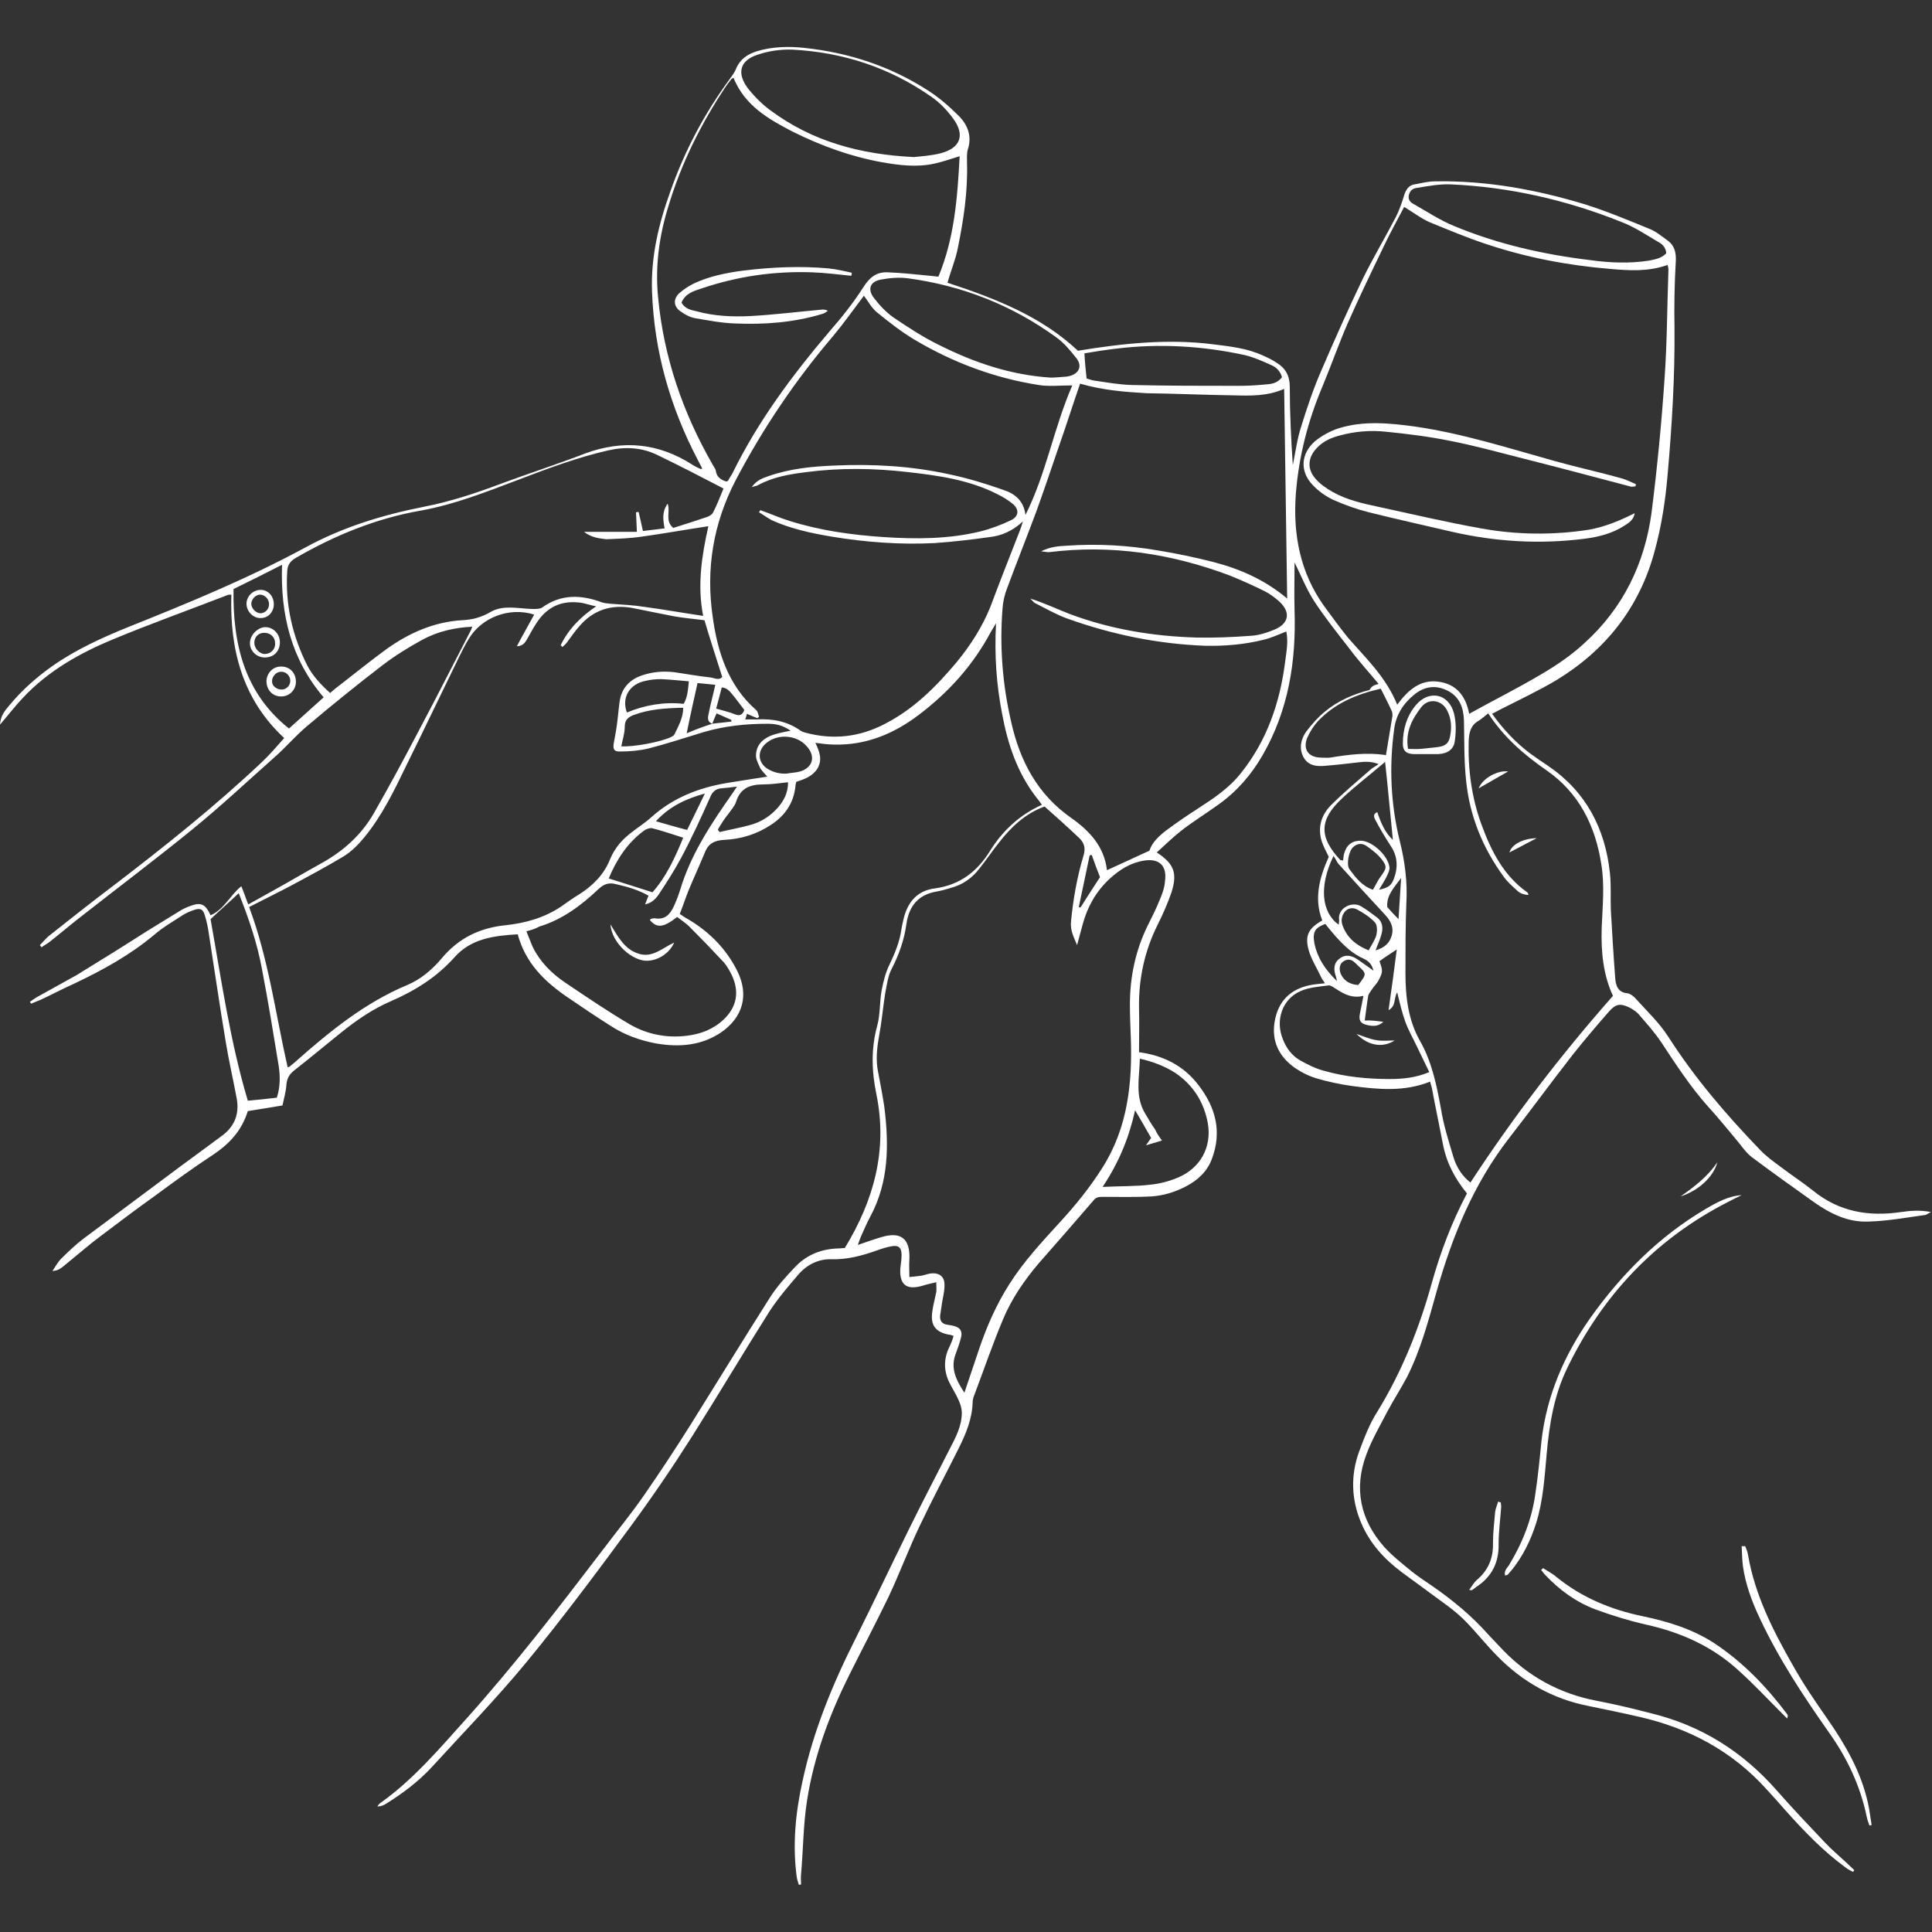 <svg xmlns="http://www.w3.org/2000/svg" xmlns:xlink="http://www.w3.org/1999/xlink" width="500" zoomAndPan="magnify" viewBox="0 0 375 375" height="500" preserveAspectRatio="xMidYMid meet"><rect x="0" y="0" width="375" height="375" fill="#333333" stroke="none"/><defs><clipPath id="38d14f920d"><path d="M 0 9 L 375 9 L 375 365.906 L 0 365.906 Z M 0 9 "></path></clipPath></defs><g id="ce947b7622"><g clip-rule="nonzero" clip-path="url(#38d14f920d)"><path style=" stroke:none;fill-rule:nonzero;fill:#ffffff;fill-opacity:1;" d="M 267.586 132.746 C 265.566 130.309 263.633 128.203 261.949 125.934 C 259.594 122.906 257.242 119.965 255.137 116.77 C 253.539 114.328 252.449 111.469 251.27 109.199 C 251.27 111.977 251.188 115.254 251.27 118.449 C 251.605 128.371 250.094 137.875 245.047 146.621 C 242.859 150.406 240.086 153.602 236.555 156.125 C 234.117 157.891 231.508 159.488 229.152 161.336 C 227.555 162.598 226.125 164.027 224.527 165.457 C 227.891 167.645 228.566 169.496 227.387 173.195 C 226.633 175.383 225.707 177.484 224.695 179.5 C 222.176 184.547 220.996 189.93 221.082 195.648 C 221.164 198.508 221.082 201.367 221.082 204.227 C 225.957 204.898 229.828 206.914 232.688 210.699 C 235.965 214.988 237.227 219.699 235.207 224.996 C 234.285 227.434 232.434 229.117 230.164 230.293 C 228.062 231.387 225.875 232.059 223.52 232.227 C 220.406 232.395 217.211 232.312 214.102 232.312 C 213.43 232.312 212.84 232.312 212.336 232.902 C 208.805 237.02 205.188 241.141 201.57 245.262 C 198.797 248.543 196.359 252.074 194.676 256.109 C 192.656 260.902 190.977 265.863 189.125 270.742 C 188.957 271.164 188.789 271.668 188.789 272.172 C 188.703 275.453 187.445 278.395 186.016 281.254 C 183.574 286.133 180.969 291.008 178.613 295.969 C 176.426 300.512 174.66 305.305 172.477 309.93 C 170.035 314.977 167.43 319.938 164.906 324.984 C 161.039 332.719 158.012 340.793 156.664 349.371 C 155.91 354.078 155.91 358.957 155.488 363.75 C 155.402 364.422 155.488 365.094 155.488 365.77 C 155.32 365.77 155.234 365.852 155.066 365.852 C 154.898 365.348 154.73 364.844 154.648 364.34 C 153.805 358.117 154.395 351.977 155.742 345.836 C 157.844 336 161.629 326.832 166.082 318.004 C 169.617 310.938 172.98 303.793 176.512 296.645 C 179.035 291.512 181.727 286.383 184.332 281.254 C 185.508 278.984 186.688 276.797 186.688 274.191 C 186.688 273.434 186.434 272.594 186.098 271.836 C 185.594 270.66 184.836 269.48 184.246 268.305 C 183.156 266.035 183.156 263.762 184.246 261.492 C 184.586 260.82 184.836 260.148 185.09 259.305 C 184.668 259.137 184.418 259.055 184.164 259.055 C 181.559 258.551 180.547 257.203 180.969 254.512 C 181.137 253.25 181.473 252.074 181.727 250.812 C 181.809 250.309 181.727 249.719 181.727 248.879 C 180.547 249.129 179.621 249.383 178.781 249.637 C 175.922 250.391 174.578 249.301 174.746 246.273 C 174.828 245.348 174.996 244.504 174.996 243.582 C 174.996 242.152 174.41 241.645 173.062 241.898 C 172.055 242.066 171.047 242.402 170.121 242.738 C 167.262 243.75 164.402 244.504 161.375 244.422 C 158.938 244.336 156.664 245.43 154.984 247.363 C 152.965 249.719 150.945 252.074 149.266 254.68 C 144.219 262.668 139.426 270.742 134.379 278.73 C 130.598 284.703 126.645 290.504 122.441 296.223 C 115.879 305.137 109.238 314.051 102.258 322.543 C 96.371 329.691 89.895 336.336 83.672 343.148 C 81.066 345.922 78.039 348.191 74.758 350.211 C 74.34 350.461 73.832 350.633 73.246 350.633 C 73.414 350.379 73.582 350.125 73.832 349.957 C 80.227 345.418 85.27 339.445 90.484 333.645 C 99.988 323.047 108.648 311.781 117.309 300.426 C 119.918 296.98 122.609 293.699 125.047 290.168 C 128.074 285.797 131.016 281.34 133.875 276.797 C 139.09 268.473 144.219 260.062 149.516 251.738 C 150.863 249.637 152.629 247.699 154.395 245.852 C 156.664 243.496 159.523 242.402 162.719 242.32 C 163.227 242.32 163.645 242.234 163.98 242.234 C 169.617 232.984 172.309 223.23 170.121 212.465 C 169.195 208.008 169.027 203.551 170.289 199.012 C 170.879 196.824 170.711 194.469 171.129 192.199 C 171.465 190.52 171.887 188.75 172.645 187.238 C 173.738 184.969 174.66 182.695 174.996 180.176 C 175.082 179.586 175.25 179.082 175.336 178.578 C 176.09 175.129 178.023 172.859 181.473 172.438 C 186.352 171.766 189.715 169.156 192.238 165.039 C 194.676 161.168 197.957 158.141 202.242 156.207 C 201.824 155.617 201.488 155.199 201.152 154.777 C 197.449 149.984 195.602 144.434 194.508 138.547 C 193.414 132.914 192.992 127.195 193.332 120.973 C 192.824 121.812 192.574 122.234 192.32 122.656 C 188.875 129.129 184.078 134.426 178.277 138.801 C 173.484 142.418 168.102 144.688 161.879 144.52 C 160.703 144.52 159.609 144.352 158.262 144.184 C 159.02 145.781 159.691 147.379 158.684 149.145 C 157.758 150.656 156.16 151.246 154.562 151.75 C 154.48 152.086 154.395 152.34 154.395 152.59 C 154.059 155.871 152.375 158.309 149.688 160.074 C 146.91 161.926 143.883 162.852 140.605 163.02 C 138.754 163.102 137.492 163.691 136.82 165.457 C 135.809 167.898 134.719 170.25 133.707 172.691 C 133.121 174.121 132.613 175.719 131.941 177.398 C 132.531 177.82 133.203 178.238 133.961 178.66 C 137.914 181.098 141.023 184.293 143.125 188.5 C 145.398 193.125 144.219 197.414 140.016 200.355 C 136.148 202.965 131.859 203.301 127.402 202.543 C 124.207 201.953 121.18 200.859 118.488 199.094 C 115.711 197.328 112.938 195.48 110.246 193.629 C 105.789 190.602 102.004 186.984 100.492 181.352 C 95.867 181.605 91.41 182.191 88.215 185.809 C 84.766 189.676 80.562 192.285 75.938 194.301 C 72.402 195.816 69.207 198.004 66.18 200.441 C 63.152 202.879 60.125 205.402 57.016 207.84 C 56.09 208.598 55.668 209.438 55.586 210.617 C 55.5 211.961 55.082 213.309 54.828 214.57 C 52.391 214.988 50.203 215.324 48.102 215.66 C 46.926 219.445 44.57 221.969 41.457 224.07 C 37.59 226.594 33.805 229.367 30.02 232.145 C 26.488 234.668 23.043 237.273 19.594 239.879 C 17.324 241.562 15.223 243.414 13.035 245.18 C 12.195 245.852 11.438 246.691 10.176 246.691 C 10.766 245.852 11.27 244.844 12.023 244.168 C 13.371 242.824 14.715 241.562 16.145 240.469 C 22.535 235.676 28.93 230.965 35.32 226.172 C 37.926 224.238 40.617 222.305 43.309 220.285 C 45.664 218.438 46.504 215.996 45.914 213.055 C 45.242 209.438 44.402 205.824 43.812 202.207 C 42.637 195.227 41.625 188.164 40.531 181.184 C 40.363 180.008 40.113 178.828 39.777 177.734 C 39.441 176.559 39.02 176.223 37.844 176.559 C 37.086 176.812 36.242 177.148 35.57 177.566 C 33.637 178.828 31.703 179.922 29.938 181.438 C 25.227 185.387 20.016 188.246 14.547 190.855 C 12.277 191.863 10.09 193.039 7.906 194.051 C 7.316 194.301 6.645 194.555 6.055 194.805 C 5.969 194.723 5.887 194.555 5.801 194.469 C 6.309 194.133 6.812 193.715 7.316 193.461 C 9.84 192.031 12.363 190.688 14.883 189.258 C 19.426 186.48 23.883 183.707 28.34 180.848 C 30.695 179.418 32.965 177.988 35.32 176.559 C 35.824 176.305 36.328 176.055 36.832 175.887 C 39.02 175.043 39.859 175.465 40.871 177.652 C 43.477 176.559 44.57 173.867 46.84 172.016 C 47.344 173.195 47.68 174.289 48.184 175.551 C 49.699 174.707 51.211 173.867 52.727 173.027 C 55.922 171.262 59.035 169.41 62.23 167.645 C 66.52 165.289 70.051 162.18 72.488 157.973 C 75.43 152.844 78.289 147.547 81.066 142.25 C 84.598 135.605 87.961 128.961 91.41 122.316 C 91.492 122.148 91.578 121.898 91.66 121.645 C 88.215 121.812 84.934 122.57 81.992 124.168 C 79.383 125.598 76.777 127.195 74.34 129.047 C 69.293 132.914 64.414 136.867 59.539 140.988 C 57.352 142.836 55.5 145.023 53.398 146.875 C 48.102 151.582 42.887 156.461 37.422 160.918 C 30.188 166.805 22.707 172.438 15.305 178.238 C 13.371 179.754 11.605 181.266 9.672 182.781 C 9.168 183.203 8.578 183.453 8.074 183.875 C 7.988 183.707 7.82 183.621 7.738 183.453 C 8.41 182.781 8.996 182.023 9.672 181.52 C 13.707 178.324 17.742 175.129 21.863 172.016 C 31.871 164.363 41.711 156.543 50.875 147.883 C 52.391 146.453 53.734 144.855 55.164 143.258 C 47.094 135.773 44.57 126.102 44.906 115.422 C 44.57 115.422 44.316 115.422 44.148 115.508 C 36.75 118.367 29.266 121.059 21.949 124.086 C 15.473 126.773 9.336 130.223 4.457 135.438 C 2.941 137.035 1.598 138.801 0 140.652 C 0.086 138.883 1.008 137.875 1.852 136.867 C 4.289 133.922 7.148 131.398 10.258 129.215 C 14.715 126.102 19.68 123.832 24.641 121.812 C 36.414 117.105 48.102 112.312 59.285 106.258 C 66.52 102.305 74.254 99.949 82.328 98.352 C 87.457 97.344 92.336 95.746 97.211 93.895 C 102.676 91.875 108.145 90.109 113.609 88.008 C 120.926 85.316 127.82 85.988 134.379 90.195 C 134.887 90.531 135.473 90.785 135.98 91.035 C 135.98 91.035 136.062 91.035 136.316 90.953 C 135.98 90.363 135.727 89.773 135.391 89.184 C 130.094 79.012 126.98 68.246 126.559 56.641 C 126.309 49.914 127.82 43.523 130.094 37.215 C 132.867 29.312 136.734 21.996 141.695 15.27 C 142.117 14.68 142.621 14.008 142.875 13.332 C 143.633 11.484 145.062 10.559 146.828 9.969 C 149.855 9.043 153.051 8.961 156.16 9.297 C 164.738 10.223 172.812 12.828 180.211 17.621 C 182.312 18.969 184.246 20.648 186.098 22.5 C 187.781 24.18 188.703 26.367 187.863 28.977 C 187.613 29.816 187.695 30.742 187.695 31.664 C 187.863 37.215 187.023 42.684 185.93 48.062 C 185.508 50.336 184.586 52.438 183.91 54.875 C 193.078 57.902 202.074 61.352 209.223 68.078 C 217.969 66.648 226.633 65.723 235.375 66.816 C 238.742 67.238 242.02 67.574 245.133 69.004 C 246.055 69.422 246.98 69.844 247.824 70.434 C 249.504 71.441 250.344 72.957 250.344 75.059 C 250.344 80.102 250.598 85.234 250.934 90.277 C 251.438 87.84 251.773 85.234 252.531 82.879 C 253.707 79.094 254.969 75.309 256.566 71.695 C 259.09 65.809 261.699 60.004 264.473 54.203 C 266.492 50.082 268.848 46.129 270.949 42.094 C 271.621 40.746 272.125 39.316 272.547 37.891 C 272.883 36.797 273.473 35.953 274.562 35.785 C 275.91 35.535 277.254 35.199 278.602 35.199 C 288.523 35.031 298.195 36.797 307.613 39.656 C 311.902 41 316.105 42.766 320.227 44.449 C 321.488 44.953 322.664 45.961 323.844 46.801 C 325.02 47.727 325.355 49.074 325.273 50.672 C 325.02 54.961 324.938 59.332 325.02 63.621 C 325.105 73.207 324.516 82.711 323.676 92.211 C 323.254 97.176 322.496 102.137 321.152 107.012 C 318.207 117.945 311.648 126.188 302.148 131.988 C 298.613 134.09 294.832 135.855 291.215 137.707 C 290.711 137.961 290.289 138.211 289.617 138.547 C 291.719 141.492 294.156 144.098 296.934 146.199 C 298.109 147.043 299.289 147.883 300.465 148.641 C 307.781 153.602 311.566 160.75 312.488 169.496 C 312.742 171.848 312.574 174.203 312.66 176.559 C 312.91 180.93 313.164 185.305 313.5 189.676 C 313.582 191.105 313.918 192.621 315.855 192.789 C 316.441 192.871 317.113 193.375 317.535 193.883 C 319.723 196.32 322.078 198.508 323.844 201.281 C 328.973 209.27 335.027 216.336 341.586 223.145 C 342.762 224.406 344.191 225.418 345.539 226.426 C 347.641 228.023 349.828 229.453 351.844 231.051 C 356.977 235.254 362.777 236.18 369 235.254 C 370.766 235.004 372.617 234.836 374.805 235.254 C 374.129 235.59 373.879 235.844 373.543 235.844 C 369.926 236.348 366.227 237.02 362.609 237.105 C 358.742 237.273 355.293 235.59 352.184 233.406 C 348.062 230.461 344.023 227.602 339.988 224.574 C 338.812 223.652 337.887 222.223 336.879 221.043 C 335.109 218.941 333.344 216.754 331.496 214.738 C 328.047 210.867 325.273 206.578 322.496 202.375 C 321.152 200.355 319.555 198.59 317.957 196.742 C 317.453 196.234 316.777 195.816 316.105 195.48 C 314.426 194.723 313.582 194.891 312.32 196.32 C 309.883 199.094 307.527 201.871 305.258 204.73 C 301.055 210.113 297.016 215.66 292.812 221.043 C 286 229.875 281.879 239.965 278.852 250.645 C 277.254 256.363 275.742 262.082 273.051 267.379 C 271.875 269.566 270.527 271.668 269.352 273.855 C 267.922 276.629 266.324 279.32 265.23 282.262 C 262.707 288.906 264.051 295.047 268.676 300.258 C 270.273 302.023 272.211 303.539 274.059 305.051 C 275.32 306.062 276.75 306.988 278.098 307.91 C 281.965 310.602 285.664 313.629 288.859 317.246 C 289.785 318.254 290.793 319.266 291.719 320.273 C 296.766 325.488 302.82 328.766 309.883 330.113 C 313.414 330.785 316.945 331.625 320.48 332.551 C 330.148 334.906 338.223 339.953 344.867 347.52 C 347.895 350.969 351.09 354.332 354.285 357.695 C 355.547 359.039 356.977 360.219 358.32 361.48 C 358.824 361.984 359.414 362.488 359.918 362.992 C 359.836 363.078 359.75 363.246 359.668 363.328 C 359.16 363.078 358.656 362.824 358.238 362.488 C 353.863 359.293 350.164 355.426 346.547 351.387 C 345.371 350.043 344.191 348.695 342.934 347.352 C 336.203 339.867 327.797 335.41 318.125 333.223 C 314.844 332.469 311.566 331.793 308.285 331.121 C 301.473 329.777 295.586 326.496 290.711 321.535 C 288.609 319.434 286.758 317.078 284.738 314.977 C 283.562 313.715 282.215 312.621 280.871 311.613 C 277.93 309.426 274.984 307.324 272.043 305.137 C 268.676 302.613 265.902 299.586 264.219 295.633 C 262.285 291.094 262.117 286.383 263.801 281.758 C 264.809 279.066 265.82 276.375 267.332 274.023 C 272.125 266.203 275.488 257.793 277.93 248.961 C 279.609 242.992 281.797 237.188 284.738 231.641 C 282.383 228.781 280.703 225.586 280.031 221.883 C 279.355 218.352 278.602 214.82 277.93 211.203 C 277.844 210.785 277.676 210.449 277.59 209.941 C 272.547 211.961 267.5 211.457 262.371 210.785 C 260.016 210.449 257.66 209.941 255.391 209.27 C 253.793 208.766 252.195 207.926 250.852 206.914 C 247.824 204.562 246.645 201.367 247.57 197.496 C 248.496 193.715 251.102 191.695 254.887 191.105 C 255.559 191.023 256.23 190.938 257.156 190.855 C 256.82 190.266 256.484 189.93 256.316 189.426 C 255.559 187.828 254.551 186.23 254.047 184.547 C 253.203 181.605 253.961 180.176 256.652 178.66 C 254.969 174.371 256.148 170.25 257.914 166.301 C 257.41 165.289 256.906 164.363 256.566 163.355 C 255.727 160.75 256.398 158.309 258.25 156.375 C 260.688 153.938 263.297 151.75 265.902 149.48 C 266.324 149.059 266.91 148.809 267.586 148.305 C 266.238 147.797 264.977 147.797 263.715 147.965 C 261.531 148.219 259.344 148.473 257.242 148.641 C 255.559 148.809 253.879 148.641 252.953 146.875 C 252.109 145.191 252.531 143.426 253.539 141.996 C 254.633 140.566 255.812 139.223 257.156 138.129 C 259.68 136.023 262.621 134.766 265.82 133.922 C 266.238 133.168 266.66 132.996 267.586 132.746 Z M 138.25 140.48 C 137.156 140.062 137.406 139.137 137.578 138.379 C 137.914 136.613 138.418 134.934 138.836 132.914 C 137.66 132.828 136.484 132.66 135.391 132.578 C 134.633 135.941 133.961 138.969 133.289 142.332 C 135.055 141.574 136.652 140.988 138.25 140.48 C 139.426 140.312 140.688 140.23 141.949 140.062 C 141.949 139.977 141.949 139.809 141.949 139.727 C 141.023 139.305 140.016 138.883 139.09 138.465 C 138.754 139.223 138.5 139.809 138.25 140.48 Z M 271.199 136.781 C 273.387 133.84 275.742 131.82 279.273 132.324 C 282.891 132.828 284.57 135.352 285.16 138.547 C 289.867 135.941 294.578 133.586 299.121 130.895 C 302.148 129.129 305.09 127.113 307.613 124.758 C 315.012 118.031 319.219 109.453 320.562 99.527 C 321.656 90.867 322.496 82.207 323.086 73.543 C 323.59 66.48 323.59 59.332 323.844 52.27 C 323.844 52.016 323.758 51.766 323.676 51.426 C 319.891 52.773 316.191 52.52 312.406 52.184 C 304.332 51.512 296.344 49.996 288.523 47.391 C 284.738 46.129 281.125 44.617 277.422 43.102 C 275.742 42.344 274.227 41.168 272.547 40.16 C 271.199 42.766 269.77 45.289 268.508 47.98 C 266.156 52.855 263.801 57.734 261.613 62.695 C 259.848 66.734 258.418 70.852 256.738 74.891 C 253.879 81.617 252.109 88.512 251.523 95.828 C 250.934 103.734 252.363 111.133 256.988 117.609 C 258.504 119.711 260.016 121.73 261.613 123.746 C 265.062 127.699 269.016 131.398 271.199 136.781 Z M 209.645 74.469 C 208.215 78.59 206.953 82.625 205.523 86.664 C 204.094 90.867 202.664 95.07 201.152 99.277 C 199.301 104.238 197.367 109.117 195.516 114.078 C 195.012 115.34 194.676 116.77 194.59 118.113 C 194.004 125.516 194.59 132.914 196.273 140.145 C 197.957 147.715 201.402 154.191 207.879 158.73 C 211.496 161.254 214.352 164.363 214.859 168.906 C 217.551 167.645 220.238 166.469 223.098 165.121 C 223.605 163.523 224.949 162.262 226.379 161.168 C 228.312 159.738 230.246 158.395 232.348 157.047 C 235.461 155.031 238.57 153.012 240.926 149.984 C 245.887 143.762 248.41 136.445 249.422 128.625 C 249.672 126.605 250.094 124.59 249.672 122.57 C 248.16 123.16 246.73 123.832 245.301 124.168 C 241.598 125.094 237.73 125.43 233.945 125.344 C 224.781 125.008 215.781 123.16 207.121 120.047 C 205.02 119.289 203 118.113 200.984 117.105 C 200.562 116.938 200.309 116.434 199.973 116.18 C 202.664 117.02 205.102 118.199 207.711 119.207 C 215.613 122.148 223.773 123.496 232.18 123.746 C 235.715 123.832 239.246 123.664 242.777 123.41 C 244.289 123.328 245.887 122.824 247.316 122.234 C 250.176 121.059 250.598 118.871 248.328 116.77 C 247.484 116.012 246.477 115.254 245.469 114.75 C 243.281 113.656 241.012 112.648 238.742 111.723 C 227.387 107.434 215.613 105.668 203.59 107.18 C 203.254 107.18 202.918 107.098 202.074 107.012 C 203.926 106.09 205.523 106.004 207.039 105.922 C 213.008 105.5 218.895 105.836 224.781 106.844 C 228.398 107.434 232.012 108.191 235.629 109.117 C 240.758 110.461 245.551 112.562 249.84 116.18 C 249.672 102.473 249.422 89.102 249.254 75.477 C 246.055 76.906 242.777 76.824 239.496 76.738 C 233.863 76.656 228.145 76.402 222.512 76.32 C 218.137 76.066 214.016 75.73 209.645 74.469 Z M 103.688 119.289 C 98.895 117.777 93.512 119.797 90.988 124 C 90.316 125.094 89.727 126.27 89.141 127.449 C 85.691 134.512 82.328 141.574 78.879 148.555 C 76.523 153.434 74.172 158.309 70.723 162.516 C 69.629 163.859 68.285 165.207 66.855 166.129 C 63.492 168.148 60.043 170 56.594 171.848 C 53.902 173.277 51.129 174.625 48.355 176.055 C 52.137 186.145 53.484 196.824 55.836 207.168 C 56.008 207.086 56.176 207.086 56.258 207 C 56.594 206.664 57.016 206.41 57.352 206.074 C 63.996 200.188 70.805 194.637 79.047 191.191 C 81.656 190.098 83.84 188.246 85.691 186.062 C 88.969 182.109 93.09 180.09 98.137 179.586 C 102.004 179.164 105.621 178.156 108.902 175.969 C 110.078 175.129 111.254 174.289 112.516 173.531 C 115.125 171.848 117.227 169.746 118.402 166.805 C 119.328 164.531 120.844 162.852 122.777 161.422 C 123.953 160.496 125.297 159.656 126.391 158.645 C 130.598 154.863 135.559 152.93 140.941 152.004 C 143.547 151.582 146.152 151.164 148.93 150.742 C 148.34 150.07 147.918 149.648 147.582 149.145 C 147.246 148.387 146.828 147.629 146.742 146.875 C 146.66 144.938 147.75 143.594 149.52 142.836 C 150.777 142.332 152.207 142.078 153.469 141.828 C 152.039 140.902 150.945 140.48 149.012 140.48 C 144.809 140.48 140.688 140.902 136.652 142.078 C 133.035 143.172 129.504 144.352 125.887 145.277 C 124.121 145.695 122.27 145.863 120.422 145.863 C 119.16 145.949 118.906 145.359 119.16 144.098 C 119.414 142.754 119.664 141.406 119.832 139.977 C 120 138.715 120.086 137.453 120.254 136.277 C 120.59 133.672 122.102 131.988 124.457 131.148 C 126.559 130.391 128.746 130.223 130.934 130.477 C 133.203 130.812 135.473 131.23 137.828 131.484 C 138.668 131.57 139.512 132.156 140.184 131.398 C 139.008 127.699 137.828 124.086 136.734 120.383 C 134.719 120.133 132.781 119.965 130.848 119.629 C 128.156 119.121 125.469 118.535 122.859 118.031 C 118.824 117.273 115.293 118.281 112.516 121.477 C 111.59 122.488 110.836 123.664 109.992 124.758 C 109.742 125.094 109.406 125.344 109.152 125.598 C 109.07 125.516 108.984 125.344 108.816 125.262 C 110.332 122.148 112.602 119.797 115.711 117.691 C 114.535 117.441 113.777 117.188 112.938 117.02 C 109.152 116.434 106.211 117.691 104.105 120.973 C 103.434 121.98 102.93 122.992 102.34 124 C 101.922 124.758 101.418 125.43 100.324 125.43 C 101.332 123.496 102.508 121.477 103.688 119.289 Z M 147.332 99.445 C 147.414 99.277 147.5 99.109 147.582 99.023 C 149.52 99.695 151.367 100.539 153.301 101.125 C 159.188 102.977 165.242 103.816 171.383 104.238 C 177.773 104.66 184.078 104.66 190.305 103.145 C 192.32 102.641 194.34 101.883 196.273 100.957 C 197.785 100.203 197.871 98.855 196.527 97.762 C 195.602 97.008 194.59 96.418 193.582 95.914 C 188.117 93.137 182.145 92.297 176.176 91.625 C 169.617 90.867 163.055 90.785 156.582 91.625 C 153.301 92.043 150.105 92.551 147.164 94.148 C 146.91 94.316 146.574 94.316 145.902 94.566 C 146.91 93.137 148.09 92.801 149.266 92.383 C 153.387 90.953 157.676 90.531 161.965 90.363 C 169.449 90.027 176.848 90.445 184.164 92.043 C 187.781 92.801 191.395 93.895 194.93 95.156 C 196.945 95.828 198.711 97.176 199.047 99.949 C 203.086 91.875 204.516 83.129 208.129 74.805 C 205.691 74.805 203.59 75.059 201.57 74.723 C 192.992 73.375 184.922 70.348 177.438 65.891 C 174.914 64.379 172.559 62.527 170.289 60.68 C 169.195 59.836 168.523 58.492 167.684 57.398 C 165.664 60.09 163.812 62.695 161.711 65.219 C 154.395 73.797 148.09 83.129 142.789 93.223 C 138.418 101.633 136.988 110.461 138.332 119.711 C 139.258 126.523 141.359 133.082 146.742 137.793 C 147.078 138.043 147.164 138.633 147.332 139.137 C 147.246 139.223 147.078 139.305 146.996 139.391 C 146.32 139.137 145.734 138.883 144.977 138.547 C 144.891 138.883 144.809 139.223 144.641 139.641 C 145.398 139.641 146.152 139.641 146.828 139.641 C 149.938 139.473 152.797 139.977 155.402 141.828 C 155.656 141.996 155.91 142.078 156.16 142.164 C 161.629 143.68 166.84 143.09 171.801 140.48 C 177.352 137.625 181.641 133.336 185.676 128.543 C 188.367 125.262 190.641 121.73 192.238 117.777 C 194.086 112.816 196.02 107.938 197.957 102.977 C 198.125 102.555 198.293 102.051 198.543 101.211 C 196.527 103.062 194.422 103.984 192.152 104.238 C 188.535 104.742 185.004 105.164 181.391 105.414 C 174.66 105.75 168.02 105.246 161.375 104.152 C 157.422 103.48 153.469 102.641 149.77 100.957 C 148.844 100.453 148.09 99.867 147.332 99.445 Z M 202.75 156.543 C 199.047 157.891 196.273 160.496 193.918 163.523 C 192.574 165.207 191.395 166.973 190.051 168.652 C 188.621 170.504 186.77 171.766 184.5 172.355 C 183.66 172.605 182.82 172.859 181.895 173.027 C 178.277 173.613 176.426 175.801 175.922 179.418 C 175.504 182.445 174.492 185.305 173.062 188.078 C 172.309 189.508 172.137 191.273 171.801 192.871 C 171.383 195.648 171.129 198.422 170.625 201.113 C 170.203 203.469 169.953 205.824 170.457 208.176 C 170.879 210.363 171.297 212.551 171.633 214.738 C 172.559 222.137 172.559 229.367 168.941 236.098 C 168.27 237.359 167.684 238.703 167.094 240.047 C 166.926 240.469 166.758 240.891 166.504 241.645 C 168.188 241.059 169.617 240.555 171.047 240.133 C 174.914 238.957 176.68 240.469 176.512 244.422 C 176.426 245.516 176.512 246.609 176.512 247.871 C 177.52 247.785 178.191 247.699 178.781 247.617 C 179.371 247.531 179.961 247.281 180.547 247.195 C 182.312 246.945 183.406 247.785 183.324 249.551 C 183.324 250.727 182.988 251.906 182.82 253.082 C 182.734 253.84 182.566 254.598 182.48 255.352 C 182.398 256.363 182.82 256.953 183.828 257.121 C 184.164 257.203 184.5 257.203 184.836 257.289 C 186.434 257.625 186.938 258.383 186.434 259.98 C 186.184 260.902 185.848 261.828 185.508 262.754 C 184.418 265.613 185.594 267.883 187.191 270.32 C 188.199 267.293 189.125 264.605 190.051 261.828 C 191.562 257.371 193.414 253.168 195.938 249.215 C 198.711 244.844 202.16 241.141 205.609 237.359 C 208.719 233.992 211.578 230.461 214.016 226.594 C 218.895 218.855 219.82 210.195 219.484 201.281 C 219.398 199.18 219.316 197.078 219.316 194.977 C 219.316 189.594 220.406 184.465 222.762 179.668 C 223.605 177.988 224.445 176.305 225.117 174.625 C 225.621 173.445 226.043 172.27 226.125 171.008 C 226.547 167.98 224.949 166.551 222.004 167.055 C 219.398 167.477 217.297 168.82 215.363 170.586 C 212.754 173.027 211.074 175.969 210.148 179.418 C 209.812 180.762 209.391 182.109 209.055 183.453 C 208.469 181.941 207.711 180.68 207.879 178.914 C 208.297 174.539 209.055 170.25 210.316 166.047 C 210.82 164.449 210.316 163.355 209.223 162.43 C 207.207 160.496 205.02 158.562 202.75 156.543 Z M 313.078 193.293 C 311.23 189.34 310.723 184.883 310.891 180.008 C 311.059 175.887 311.48 171.766 310.809 167.727 C 309.633 160.16 306.434 153.852 300.129 149.48 C 295.754 146.453 291.887 143.09 288.859 138.465 C 288.188 138.969 287.684 139.473 287.012 139.895 C 285.496 140.734 285.16 142.078 285.074 143.762 C 284.906 149.395 285.664 154.945 287.598 160.16 C 289.449 165.207 291.887 170 296.43 173.195 C 296.598 173.277 296.598 173.531 296.68 173.699 C 295.922 173.699 295.168 173.445 294.664 173.027 C 293.652 172.102 292.559 171.176 291.805 170.082 C 287.766 164.531 285.242 158.309 284.57 151.5 C 284.152 147.629 284.234 143.762 284.152 139.809 C 284.066 137.371 283.309 135.27 281.039 134.09 C 278.77 132.914 276.5 133.168 274.48 134.848 C 272.379 136.531 270.949 138.801 270.613 141.492 C 269.602 148.809 269.938 156.125 271.703 163.273 C 272.715 167.309 273.219 171.344 272.965 175.465 C 272.797 179.922 272.797 184.379 272.797 188.836 C 272.797 193.375 273.301 197.918 275.574 201.953 C 277.93 206.074 278.852 210.617 279.695 215.242 C 280.199 218.438 281.207 221.547 282.133 224.66 C 282.723 226.594 283.812 228.277 285.41 229.535 C 293.82 216.672 302.988 204.73 313.078 193.293 Z M 186.266 30.32 C 184.418 30.91 182.902 31.414 181.391 31.75 C 178.023 32.508 174.578 32.086 171.215 31.496 C 165.16 30.406 159.355 28.301 153.805 25.527 C 149.098 23.09 144.555 20.48 142.371 15.098 C 142.203 15.184 142.035 15.27 141.949 15.352 C 141.613 15.773 141.277 16.277 140.941 16.695 C 136.062 24.012 132.195 31.75 129.672 40.242 C 127.906 45.961 127.148 51.848 127.738 57.734 C 128.832 69.34 132.531 80.102 138.332 90.195 C 138.5 90.531 138.836 90.953 138.922 91.289 C 139.09 92.633 139.93 93.137 141.023 93.473 C 141.191 93.391 141.359 93.305 141.359 93.223 C 141.613 92.719 141.949 92.297 142.203 91.793 C 147.164 81.703 153.805 72.789 161.039 64.293 C 163.395 61.602 165.664 58.742 167.598 55.715 C 168.773 53.867 170.121 52.773 172.223 52.855 C 174.996 52.941 177.773 53.277 180.547 53.531 C 181.051 53.613 181.559 53.613 182.145 53.699 C 185.258 46.215 185.848 38.309 186.266 30.32 Z M 113.359 103.23 C 117.059 103.23 120.336 103.23 123.617 103.23 C 123.531 101.801 123.531 100.621 123.449 99.445 C 123.617 99.445 123.785 99.359 123.953 99.359 C 124.207 100.539 124.543 101.801 124.793 103.062 C 126.309 102.895 127.652 102.723 129 102.555 C 128.664 100.789 128.496 99.277 129.586 97.762 C 130.176 99.359 129 101.043 130.68 102.473 C 132.781 101.801 134.969 101.125 137.156 100.371 C 137.66 100.203 138.25 99.867 138.418 99.445 C 139.176 98.016 139.762 96.418 140.434 94.82 C 136.062 92.551 131.859 90.363 127.652 88.344 C 124.625 86.832 121.348 86.664 118.066 87.418 C 112.098 88.766 106.293 90.953 100.574 93.137 C 94.352 95.492 88.215 97.93 81.656 99.109 C 72.992 100.621 65.004 103.902 57.438 108.273 C 56.426 108.863 55.836 109.535 55.754 110.797 C 55.332 117.355 56.762 123.496 59.707 129.297 C 60.801 131.316 62.312 132.914 64.078 134.512 C 64.75 133.922 65.34 133.418 65.93 132.996 C 68.957 130.645 71.984 128.203 75.094 125.934 C 79.469 122.824 84.262 120.719 89.645 120.383 C 91.746 120.301 93.512 119.797 95.363 118.703 C 96.285 118.199 97.465 117.945 98.473 117.945 C 100.156 117.859 101.836 118.199 103.52 118.199 C 104.105 118.199 104.781 118.199 105.199 117.945 C 108.902 115.254 112.852 115.422 116.891 116.938 C 117.395 117.105 117.898 117.105 118.488 117.188 C 120.672 117.355 122.859 117.441 124.961 117.777 C 128.746 118.281 132.445 118.953 136.484 119.543 C 135.305 113.574 136.23 107.77 137.492 102.137 C 133.035 102.809 128.832 103.566 124.625 104.152 C 122.355 104.492 120 104.574 117.645 104.66 C 116.387 104.492 114.871 104.406 113.359 103.23 Z M 102.172 180.762 C 102.676 181.941 103.016 182.949 103.434 183.875 C 104.863 186.734 107.051 188.918 109.656 190.688 C 113.777 193.461 117.984 196.32 122.27 198.844 C 125.637 200.777 129.418 201.535 133.371 201.031 C 136.062 200.691 138.5 199.77 140.52 197.832 C 143.043 195.395 143.547 192.453 142.035 189.258 C 141.613 188.414 141.109 187.492 140.52 186.816 C 138.332 184.465 136.062 182.109 133.793 179.84 C 133.121 179.164 132.195 178.578 131.438 177.988 C 128.746 180.09 127.484 180.176 126.141 178.578 C 126.223 178.492 126.309 178.324 126.477 178.324 C 126.645 178.238 126.898 178.238 127.066 178.238 C 129 178.578 130.008 177.566 130.766 175.969 C 131.27 174.875 131.691 173.781 132.027 172.691 C 134.129 165.711 138.082 159.824 142.203 153.938 C 142.453 153.602 142.707 153.18 143.043 152.676 C 141.863 152.844 140.941 152.93 140.016 153.012 C 138.922 153.098 138.25 153.684 137.828 154.777 C 136.062 158.73 134.297 162.598 132.277 166.383 C 131.016 168.738 129.586 171.008 128.074 173.277 C 127.484 174.203 126.727 175.211 125.215 175.551 C 125.469 174.875 125.637 174.371 125.887 173.867 C 123.871 172.691 121.684 172.102 119.496 171.598 C 118.152 171.262 117.227 171.598 116.215 172.523 C 112.852 175.719 109.152 178.492 104.695 179.84 C 103.938 180.258 103.184 180.512 102.172 180.762 Z M 177.438 30.488 C 178.781 30.32 180.715 30.234 182.648 29.73 C 186.434 28.723 187.359 26.199 185.004 23.004 C 183.828 21.406 182.398 19.895 180.801 18.801 C 172.645 13.082 163.562 10.137 153.805 9.633 C 151.535 9.551 149.18 9.887 146.996 10.641 C 143.633 11.734 142.957 14.176 145.145 17.117 C 146.406 18.715 147.918 20.23 149.52 21.406 C 157.676 27.461 166.926 29.984 177.438 30.488 Z M 323.422 49.156 C 323.34 47.98 322.582 47.309 321.742 46.887 C 319.469 45.543 317.199 44.027 314.762 43.102 C 304.082 38.812 292.98 36.289 281.543 35.785 C 279.355 35.703 277.172 36.121 275.07 36.461 C 274.312 36.543 273.723 36.879 273.473 37.805 C 273.219 38.812 273.809 39.316 274.48 39.656 C 277.004 41.086 279.527 42.766 282.215 43.859 C 290.711 47.391 299.625 49.41 308.789 50.504 C 312.488 51.008 316.273 51.176 320.059 50.586 C 321.234 50.336 322.496 50.168 323.422 49.156 Z M 203.926 73.293 C 204.684 73.293 205.691 73.207 206.699 73.125 C 207.039 73.125 207.375 73.039 207.711 72.957 C 209.477 72.449 210.066 71.02 208.973 69.59 C 207.793 68.078 206.531 66.562 205.02 65.473 C 196.441 59.25 186.855 55.465 176.344 54.035 C 174.578 53.781 172.645 53.949 170.879 54.285 C 168.859 54.707 168.355 56.137 169.617 57.82 C 170.711 59.25 171.969 60.594 173.398 61.602 C 176.258 63.535 179.203 65.473 182.312 66.984 C 189.043 70.348 196.105 72.789 203.926 73.293 Z M 268.508 198.34 C 267.418 199.348 266.324 199.18 265.23 198.926 C 263.969 198.59 263.715 198.004 263.969 196.656 C 264.219 195.562 264.391 194.555 264.641 193.293 C 262.539 193.797 261.023 193.039 259.594 192.117 C 259.008 191.777 258.336 191.191 257.828 191.273 C 256.062 191.527 254.129 191.609 252.449 192.367 C 248.914 193.883 247.484 198.004 249 201.703 C 249.672 203.469 250.766 204.898 252.363 205.824 C 253.879 206.664 255.391 207.422 256.988 207.84 C 261.109 209.02 265.398 209.438 269.77 209.438 C 272.293 209.438 274.816 209.188 277.422 208.094 C 276.582 206.41 275.824 204.73 274.984 203.047 C 274.227 201.449 273.301 199.852 272.715 198.172 C 272.125 196.488 271.703 194.723 271.199 192.621 C 270.445 193.883 271.031 195.227 269.52 196.066 C 270.105 191.949 270.613 188.246 271.117 184.293 C 269.855 185.137 268.762 185.809 267.754 186.566 C 268.426 188.414 268.426 188.668 267.586 190.266 C 267.246 190.938 266.66 191.441 266.238 192.117 C 265.988 192.535 265.648 192.871 265.566 193.293 C 265.312 194.805 265.145 196.32 264.895 198.086 C 266.07 198.004 267.246 198.172 268.508 198.34 Z M 225.539 221.379 C 224.359 221.715 223.605 221.969 222.426 222.305 C 223.016 221.465 223.266 221.129 223.434 220.875 C 222.426 219.109 221.418 217.344 220.324 215.492 C 219.148 220.793 217.211 225.586 214.016 230.379 C 217.379 230.211 220.324 230.293 223.184 229.957 C 225.035 229.789 226.969 229.285 228.734 228.527 C 233.023 226.676 235.207 222.641 234.453 218.102 C 233.695 213.895 231.594 210.617 228.145 208.262 C 226.043 206.914 223.773 206.074 221.25 205.484 C 221.164 209.188 220.238 212.887 222.344 216.25 C 222.93 217.258 223.52 218.27 224.191 219.195 C 224.527 219.949 224.863 220.453 225.539 221.379 Z M 53.734 213.055 C 54.41 210.953 54.41 208.852 54.07 206.746 C 53.062 200.609 52.055 194.387 50.875 188.246 C 49.953 183.117 48.27 178.238 46.336 173.363 C 44.484 175.129 42.637 176.727 40.871 178.41 C 42.973 190.18 44.652 202.121 48.102 213.645 C 49.953 213.477 51.719 213.309 53.734 213.055 Z M 210.906 73.461 C 211.242 73.543 211.832 73.797 212.418 73.879 C 214.773 74.219 217.129 74.637 219.484 74.723 C 226.461 74.891 233.359 74.891 240.34 74.891 C 242.02 74.891 243.785 74.805 245.469 74.637 C 246.645 74.555 247.906 74.469 248.832 73.207 C 248.496 72.031 247.738 71.273 246.73 70.852 C 245.047 70.098 243.367 69.34 241.598 68.918 C 233.441 67.152 225.117 66.648 216.793 67.656 C 214.605 67.91 212.418 68.246 210.484 68.582 C 210.57 70.266 210.738 71.777 210.906 73.461 Z M 45.328 114.328 C 45.156 125.008 47.43 134.512 56.09 141.406 C 58.359 139.391 60.547 137.371 62.816 135.352 C 56.512 127.953 54.41 119.289 54.746 109.621 C 51.633 111.219 48.605 112.73 45.328 114.328 Z M 269.016 146.535 C 269.434 144.016 269.855 141.492 270.273 138.969 C 270.273 138.715 270.273 138.379 270.191 138.129 C 269.52 136.613 268.762 135.184 268.004 133.672 C 263.211 134.766 259.09 136.531 255.812 139.977 C 254.969 140.902 254.215 142.078 253.711 143.258 C 252.867 145.445 253.961 146.957 256.23 147.043 C 256.906 147.043 257.578 147.125 258.25 147.043 C 261.781 146.453 265.23 146.031 268.848 146.535 C 268.848 146.621 268.93 146.621 269.016 146.535 Z M 260.688 167.055 C 260.773 166.469 260.773 165.961 260.941 165.543 C 261.445 163.859 262.621 163.102 264.305 163.188 C 266.492 163.355 269.434 166.129 269.688 168.316 C 269.77 168.906 269.434 169.496 269.184 170.082 C 268.762 170.926 268.258 171.68 267.668 172.691 C 269.266 172.355 269.938 172.016 270.445 170.84 C 271.367 168.57 271.367 166.301 269.938 164.195 C 268.848 162.516 267.836 160.832 266.91 159.066 C 266.66 158.562 266.492 157.973 267.332 157.637 C 268.004 159.656 268.848 161.672 270.359 163.02 C 269.855 158.141 269.434 153.266 268.848 147.883 C 265.902 150.406 263.129 152.508 260.52 154.945 C 255.98 159.152 255.98 162.516 260.27 167.055 C 260.27 166.887 260.352 166.887 260.688 167.055 Z M 118.152 170.504 C 121.094 171.43 123.785 172.27 126.645 173.195 C 129.336 170.168 131.016 166.469 132.613 162.598 C 130.43 161.926 128.578 161.254 126.559 160.75 C 126.141 160.664 125.383 160.918 124.961 161.254 C 121.766 163.609 119.664 166.887 118.152 170.504 Z M 259.848 179.5 C 259.848 179.164 259.934 178.914 259.934 178.66 C 259.512 176.305 262.371 174.875 264.137 175.887 C 265.145 176.473 266.156 177.23 267.164 177.988 C 268.426 178.914 268.508 180.176 268.09 181.52 C 267.836 182.445 267.418 183.285 266.996 184.465 C 268.762 183.957 269.688 183.035 270.105 181.688 C 270.613 180.008 269.938 178.746 268.848 177.566 C 265.82 174.289 262.793 171.008 259.766 167.645 C 259.426 167.223 259.258 166.719 258.84 166.129 C 255.98 172.016 256.484 177.062 259.848 179.5 Z M 139.344 161 C 139.426 161.168 139.512 161.336 139.68 161.504 C 141.695 161 143.801 160.664 145.816 160.074 C 147.836 159.488 149.52 158.395 150.945 156.797 C 152.125 155.449 152.965 153.938 152.965 151.836 C 151.285 152.004 149.77 152.254 148.172 152.254 C 145.648 152.254 143.715 152.93 142.875 155.617 C 142.621 156.461 141.949 157.133 141.445 157.891 C 140.605 158.898 139.93 159.992 139.344 161 Z M 132.613 137.371 C 129.25 137.453 126.055 137.625 122.945 138.801 C 121.852 139.223 121.262 139.809 121.262 141.07 C 121.262 142.332 120.844 143.594 120.59 144.855 C 122.945 145.023 128.242 144.016 130.176 143.09 C 130.512 142.922 130.848 142.754 130.934 142.5 C 131.691 140.902 132.613 139.305 132.613 137.371 Z M 152.715 150.152 C 153.555 149.984 154.48 149.984 155.32 149.734 C 157.758 148.977 158.348 146.875 156.664 144.938 C 154.648 142.5 150.609 142.332 148.426 144.52 C 146.996 145.949 147.164 147.965 148.844 149.145 C 150.023 149.902 151.367 150.238 152.715 150.152 Z M 132.699 136.613 C 133.457 135.352 133.539 133.84 133.707 132.242 C 131.859 132.074 130.094 131.906 128.324 131.82 C 127.316 131.82 126.309 131.906 125.297 132.156 C 122.188 132.746 120.59 135.438 121.684 138.297 C 125.129 136.867 128.832 136.195 132.699 136.613 Z M 266.492 172.691 C 267.078 171.68 267.5 170.754 268.09 170 C 269.098 168.57 269.266 168.234 268.258 166.887 C 267.418 165.793 266.324 164.953 265.23 164.195 C 264.391 163.609 263.379 163.691 262.621 164.449 C 261.781 165.207 261.277 167.898 261.949 168.738 C 263.129 170.336 264.391 172.016 266.492 172.691 Z M 259.512 190.434 C 259.344 189.762 259.344 189.594 259.258 189.426 C 258.84 188.164 258.84 186.902 260.016 186.062 C 261.191 185.137 262.453 185.473 263.633 186.312 C 264.559 186.984 265.48 187.574 266.574 188.414 C 266.324 187.152 265.566 186.48 264.641 186.062 C 262.539 185.137 260.855 183.539 259.344 181.855 C 258.586 181.016 257.914 180.176 257.242 179.332 C 255.223 180.09 254.719 180.848 255.137 183.203 C 255.727 185.891 257.156 188.164 259.512 190.434 Z M 265.648 184.465 C 266.238 183.371 266.91 182.445 267.164 181.438 C 267.332 180.68 267.332 179.586 266.91 179.082 C 265.988 178.07 264.727 177.23 263.465 176.559 C 262.707 176.137 261.699 176.137 261.023 176.98 C 260.352 177.82 260.27 178.746 260.605 179.668 C 261.445 181.941 263.129 183.453 265.648 184.465 Z M 133.371 161.086 C 134.551 158.645 135.641 156.461 136.82 154.02 C 133.203 155.031 130.008 156.461 127.316 159.402 C 129.418 159.992 131.352 160.582 133.371 161.086 Z M 139.008 137.539 C 140.434 137.961 141.613 138.211 142.621 138.633 C 143.633 139.051 144.137 138.715 144.473 137.793 C 141.359 133.672 141.359 133.672 140.098 133.418 C 139.762 134.68 139.426 136.023 139.008 137.539 Z M 211.914 165.961 C 211.746 165.961 211.664 165.961 211.496 166.047 C 210.82 169.41 210.066 172.773 209.391 176.055 C 209.477 176.055 209.559 176.137 209.727 176.137 C 210.988 174.121 212.25 172.184 213.512 170.25 C 212.926 168.82 212.418 167.391 211.914 165.961 Z M 263.633 191.191 C 265.312 189.004 265.312 189.004 263.465 187.32 C 263.297 187.152 263.211 187.07 263.043 186.902 C 262.285 186.145 261.531 186.062 260.688 186.648 C 259.934 187.152 259.848 188.332 260.352 189.258 C 261.023 190.52 262.203 191.105 263.633 191.191 Z M 269.266 176.055 C 269.855 176.727 270.527 177.484 271.453 178.41 C 271.621 175.633 271.789 173.195 271.957 170.418 C 270.527 172.355 269.098 173.781 269.266 176.055 Z M 269.266 176.055 "></path></g><path style=" stroke:none;fill-rule:nonzero;fill:#ffffff;fill-opacity:1;" d="M 338.055 231.977 C 337.129 232.395 336.203 232.902 335.363 233.32 C 321.402 240.469 311.059 251.316 304.164 265.613 C 301.641 270.828 300.719 276.461 300.211 282.18 C 299.793 286.719 299.539 291.176 298.195 295.551 C 297.102 298.996 295.586 302.109 293.316 304.883 C 293.066 305.137 292.895 305.391 292.645 305.641 C 292.559 305.727 292.391 305.727 292.141 305.809 C 291.887 304.969 292.477 304.379 292.895 303.793 C 295.504 299.504 297.352 294.879 298.027 289.832 C 298.531 286.469 298.867 283.105 299.203 279.656 C 300.211 270.828 303.66 262.922 308.707 255.773 C 314.762 247.281 321.992 240.047 330.906 234.75 C 333.176 233.406 335.449 232.145 338.055 231.977 Z M 338.055 231.977 "></path><path style=" stroke:none;fill-rule:nonzero;fill:#ffffff;fill-opacity:1;" d="M 299.539 304.379 C 300.379 304.969 301.305 305.391 302.062 306.062 C 307.023 310.098 312.742 312.453 318.883 313.715 C 323.676 314.723 328.383 316.152 332.59 318.844 C 338.223 322.543 342.848 327.336 346.883 332.719 C 347.051 332.887 347.051 333.141 346.883 333.559 C 346.379 333.055 345.875 332.551 345.371 332.047 C 342.848 329.523 340.41 326.918 337.719 324.477 C 332.504 319.602 326.281 316.824 319.387 315.312 C 316.105 314.555 312.828 313.547 309.633 312.367 C 305.848 310.938 302.652 308.586 299.875 305.641 C 299.625 305.391 299.371 304.969 299.121 304.715 C 299.289 304.633 299.371 304.465 299.539 304.379 Z M 299.539 304.379 "></path><path style=" stroke:none;fill-rule:nonzero;fill:#ffffff;fill-opacity:1;" d="M 338.727 300.09 C 338.98 300.68 339.23 301.27 339.316 301.941 C 340.66 309.676 344.191 316.574 347.977 323.215 C 349.996 326.832 352.352 330.281 354.703 333.645 C 358.152 338.605 361.18 343.82 362.527 349.789 C 362.863 351.219 363.031 352.734 363.281 354.246 C 363.113 354.246 362.945 354.332 362.863 354.332 C 362.695 353.828 362.441 353.238 362.355 352.734 C 361.098 346.68 358.574 341.297 355.043 336.336 C 350.078 329.27 345.285 322.039 341.586 314.133 C 340.074 310.938 338.812 307.574 338.309 304.043 C 338.137 302.781 338.137 301.438 338.055 300.09 C 338.391 300.176 338.559 300.09 338.727 300.09 Z M 338.727 300.09 "></path><path style=" stroke:none;fill-rule:nonzero;fill:#ffffff;fill-opacity:1;" d="M 291.297 291.598 C 291.297 291.852 291.383 292.188 291.383 292.438 C 291.215 294.879 290.879 297.316 290.879 299.672 C 290.961 303.203 289.617 305.895 286.84 307.828 C 286.422 308.078 286.086 308.418 285.664 308.668 C 285.664 308.668 285.582 308.668 285.16 308.586 C 285.75 307.828 286.086 307.156 286.672 306.648 C 288.859 304.801 289.867 302.445 289.785 299.504 C 289.785 297.484 290.039 295.465 290.207 293.449 C 290.289 292.773 290.625 292.102 290.793 291.43 C 291.047 291.598 291.215 291.598 291.297 291.598 Z M 291.297 291.598 "></path><path style=" stroke:none;fill-rule:nonzero;fill:#ffffff;fill-opacity:1;" d="M 333.344 225.586 C 332.59 228.445 329.645 231.133 326.199 232.227 C 328.805 230.379 331.41 228.445 333.344 225.586 Z M 333.344 225.586 "></path><path style=" stroke:none;fill-rule:nonzero;fill:#ffffff;fill-opacity:1;" d="M 317.285 99.613 C 317.113 100.875 316.191 101.465 315.266 102.051 C 312.91 103.566 310.219 104.238 307.527 104.574 C 298.867 105.668 290.375 105.164 281.879 103.23 C 276.5 101.969 271.117 100.789 265.734 99.445 C 263.379 98.855 261.023 98.016 258.754 97.008 C 257.324 96.332 255.895 95.324 254.801 94.148 C 252.281 91.539 252.449 88.094 255.223 85.652 C 256.566 84.559 258.25 83.637 259.848 83.129 C 264.727 81.617 269.688 82.121 274.648 82.793 C 283.984 84.141 292.812 87 301.895 89.523 C 306.098 90.699 310.387 91.625 314.594 92.801 C 315.602 93.055 316.527 93.559 317.535 93.98 C 317.535 94.148 317.453 94.23 317.453 94.398 C 317.113 94.398 316.695 94.566 316.359 94.398 C 309.043 92.465 301.727 90.531 294.41 88.68 C 290.121 87.586 285.832 86.41 281.461 85.57 C 277.34 84.727 273.219 84.223 269.098 83.805 C 266.07 83.469 262.961 83.719 259.934 84.559 C 258.336 84.98 256.82 85.652 255.645 86.914 C 253.879 88.68 253.625 90.953 255.309 92.887 C 256.23 93.98 257.492 94.82 258.672 95.492 C 261.531 97.09 264.641 97.762 267.836 98.438 C 274.395 99.867 280.871 101.379 287.43 102.555 C 294.41 103.816 301.391 103.902 308.453 102.809 C 311.648 102.219 314.426 101.043 317.285 99.613 Z M 317.285 99.613 "></path><path style=" stroke:none;fill-rule:nonzero;fill:#ffffff;fill-opacity:1;" d="M 276.75 146.367 C 275.91 146.367 275.152 146.367 274.312 146.367 C 272.883 146.285 272.293 145.695 272.293 144.352 C 272.293 141.574 273.051 138.969 274.816 136.867 C 277.34 133.84 281.207 134.598 282.215 138.465 C 282.637 140.145 282.637 141.996 282.387 143.762 C 282.215 145.445 280.957 146.285 279.188 146.367 C 278.434 146.367 277.59 146.367 276.75 146.367 Z M 273.301 145.359 C 274.227 145.359 274.984 145.445 275.742 145.359 C 276.836 145.277 277.93 145.105 278.938 145.023 C 280.449 144.855 281.207 144.352 281.461 142.922 C 281.797 141.238 281.711 139.559 280.957 138.043 C 280.031 135.941 277.422 135.352 275.91 137.203 C 274.227 139.391 272.715 141.91 273.301 145.359 Z M 273.301 145.359 "></path><path style=" stroke:none;fill-rule:nonzero;fill:#ffffff;fill-opacity:1;" d="M 292.727 149.734 C 290.793 150.824 288.945 151.918 287.012 153.012 C 287.766 151.078 290.625 149.48 292.727 149.734 Z M 292.727 149.734 "></path><path style=" stroke:none;fill-rule:nonzero;fill:#ffffff;fill-opacity:1;" d="M 298.277 162.684 C 296.512 163.609 294.746 164.531 292.98 165.457 C 293.402 163.945 295.504 162.766 298.277 162.684 Z M 298.277 162.684 "></path><path style=" stroke:none;fill-rule:nonzero;fill:#ffffff;fill-opacity:1;" d="M 165.242 53.531 C 162.719 53.277 160.113 52.941 157.59 52.855 C 150.273 52.605 143.211 53.613 136.23 55.969 C 134.719 56.473 133.035 56.895 132.277 58.742 C 132.953 59.922 134.043 60.172 135.223 60.426 C 138.586 61.352 142.117 61.52 145.566 61.352 C 150.273 61.098 154.898 60.508 159.609 60.09 C 159.945 60.09 160.281 60.09 160.703 60.34 C 160.367 60.508 160.027 60.848 159.609 60.93 C 154.059 62.613 148.34 63.031 142.621 62.781 C 140.016 62.695 137.492 62.191 134.969 61.77 C 133.961 61.602 133.035 61.098 132.195 60.508 C 130.766 59.586 130.598 58.156 131.773 56.977 C 132.613 56.223 133.625 55.547 134.633 55.043 C 137.66 53.613 141.023 52.941 144.305 52.52 C 149.77 51.848 155.32 51.598 160.871 52.102 C 162.383 52.27 163.898 52.605 165.328 52.941 C 165.328 53.195 165.242 53.363 165.242 53.531 Z M 165.242 53.531 "></path><path style=" stroke:none;fill-rule:nonzero;fill:#ffffff;fill-opacity:1;" d="M 118.488 179.418 C 120 181.941 121.262 184.211 123.785 185.051 C 126.559 186.062 128.496 184.043 130.848 182.949 C 130.008 184.969 127.82 186.398 125.719 186.48 C 122.859 186.648 118.738 183.117 118.488 179.418 Z M 118.488 179.418 "></path><path style=" stroke:none;fill-rule:nonzero;fill:#ffffff;fill-opacity:1;" d="M 270.695 201.953 C 268.34 203.469 265.566 202.965 263.297 200.691 C 264.809 201.199 265.902 201.703 267.078 201.871 C 268.258 202.121 269.52 201.953 270.695 201.953 Z M 270.695 201.953 "></path><path style=" stroke:none;fill-rule:nonzero;fill:#ffffff;fill-opacity:1;" d="M 57.438 132.324 C 57.438 133.922 56.176 135.184 54.578 135.184 C 52.895 135.184 51.719 133.922 51.719 132.156 C 51.801 130.559 53.062 129.297 54.66 129.383 C 56.258 129.383 57.438 130.645 57.438 132.324 Z M 54.66 133.84 C 55.586 133.84 56.344 133.082 56.344 132.156 C 56.344 131.148 55.5 130.309 54.492 130.391 C 53.566 130.391 52.727 131.398 52.809 132.324 C 52.809 133.168 53.734 133.84 54.66 133.84 Z M 54.66 133.84 "></path><path style=" stroke:none;fill-rule:nonzero;fill:#ffffff;fill-opacity:1;" d="M 54.324 124.84 C 54.238 126.523 53.062 127.617 51.383 127.617 C 49.781 127.617 48.438 126.27 48.523 124.758 C 48.523 123.242 50.121 121.645 51.633 121.73 C 53.148 121.812 54.41 123.16 54.324 124.84 Z M 53.398 124.84 C 53.398 123.664 52.473 122.824 51.297 122.824 C 50.121 122.824 49.363 123.664 49.363 124.758 C 49.363 125.852 50.371 126.941 51.383 126.941 C 52.559 126.941 53.484 126.02 53.398 124.84 Z M 53.398 124.84 "></path><path style=" stroke:none;fill-rule:nonzero;fill:#ffffff;fill-opacity:1;" d="M 47.848 117.188 C 47.848 115.758 49.027 114.582 50.457 114.496 C 51.969 114.414 53.148 115.676 53.148 117.273 C 53.148 118.785 52.055 119.965 50.625 119.965 C 49.195 120.047 47.848 118.703 47.848 117.188 Z M 50.457 115.422 C 49.613 115.422 48.773 116.348 48.773 117.188 C 48.773 118.113 49.699 119.039 50.625 119.039 C 51.551 118.953 52.223 118.199 52.223 117.273 C 52.223 116.262 51.383 115.422 50.457 115.422 Z M 50.457 115.422 "></path></g></svg>